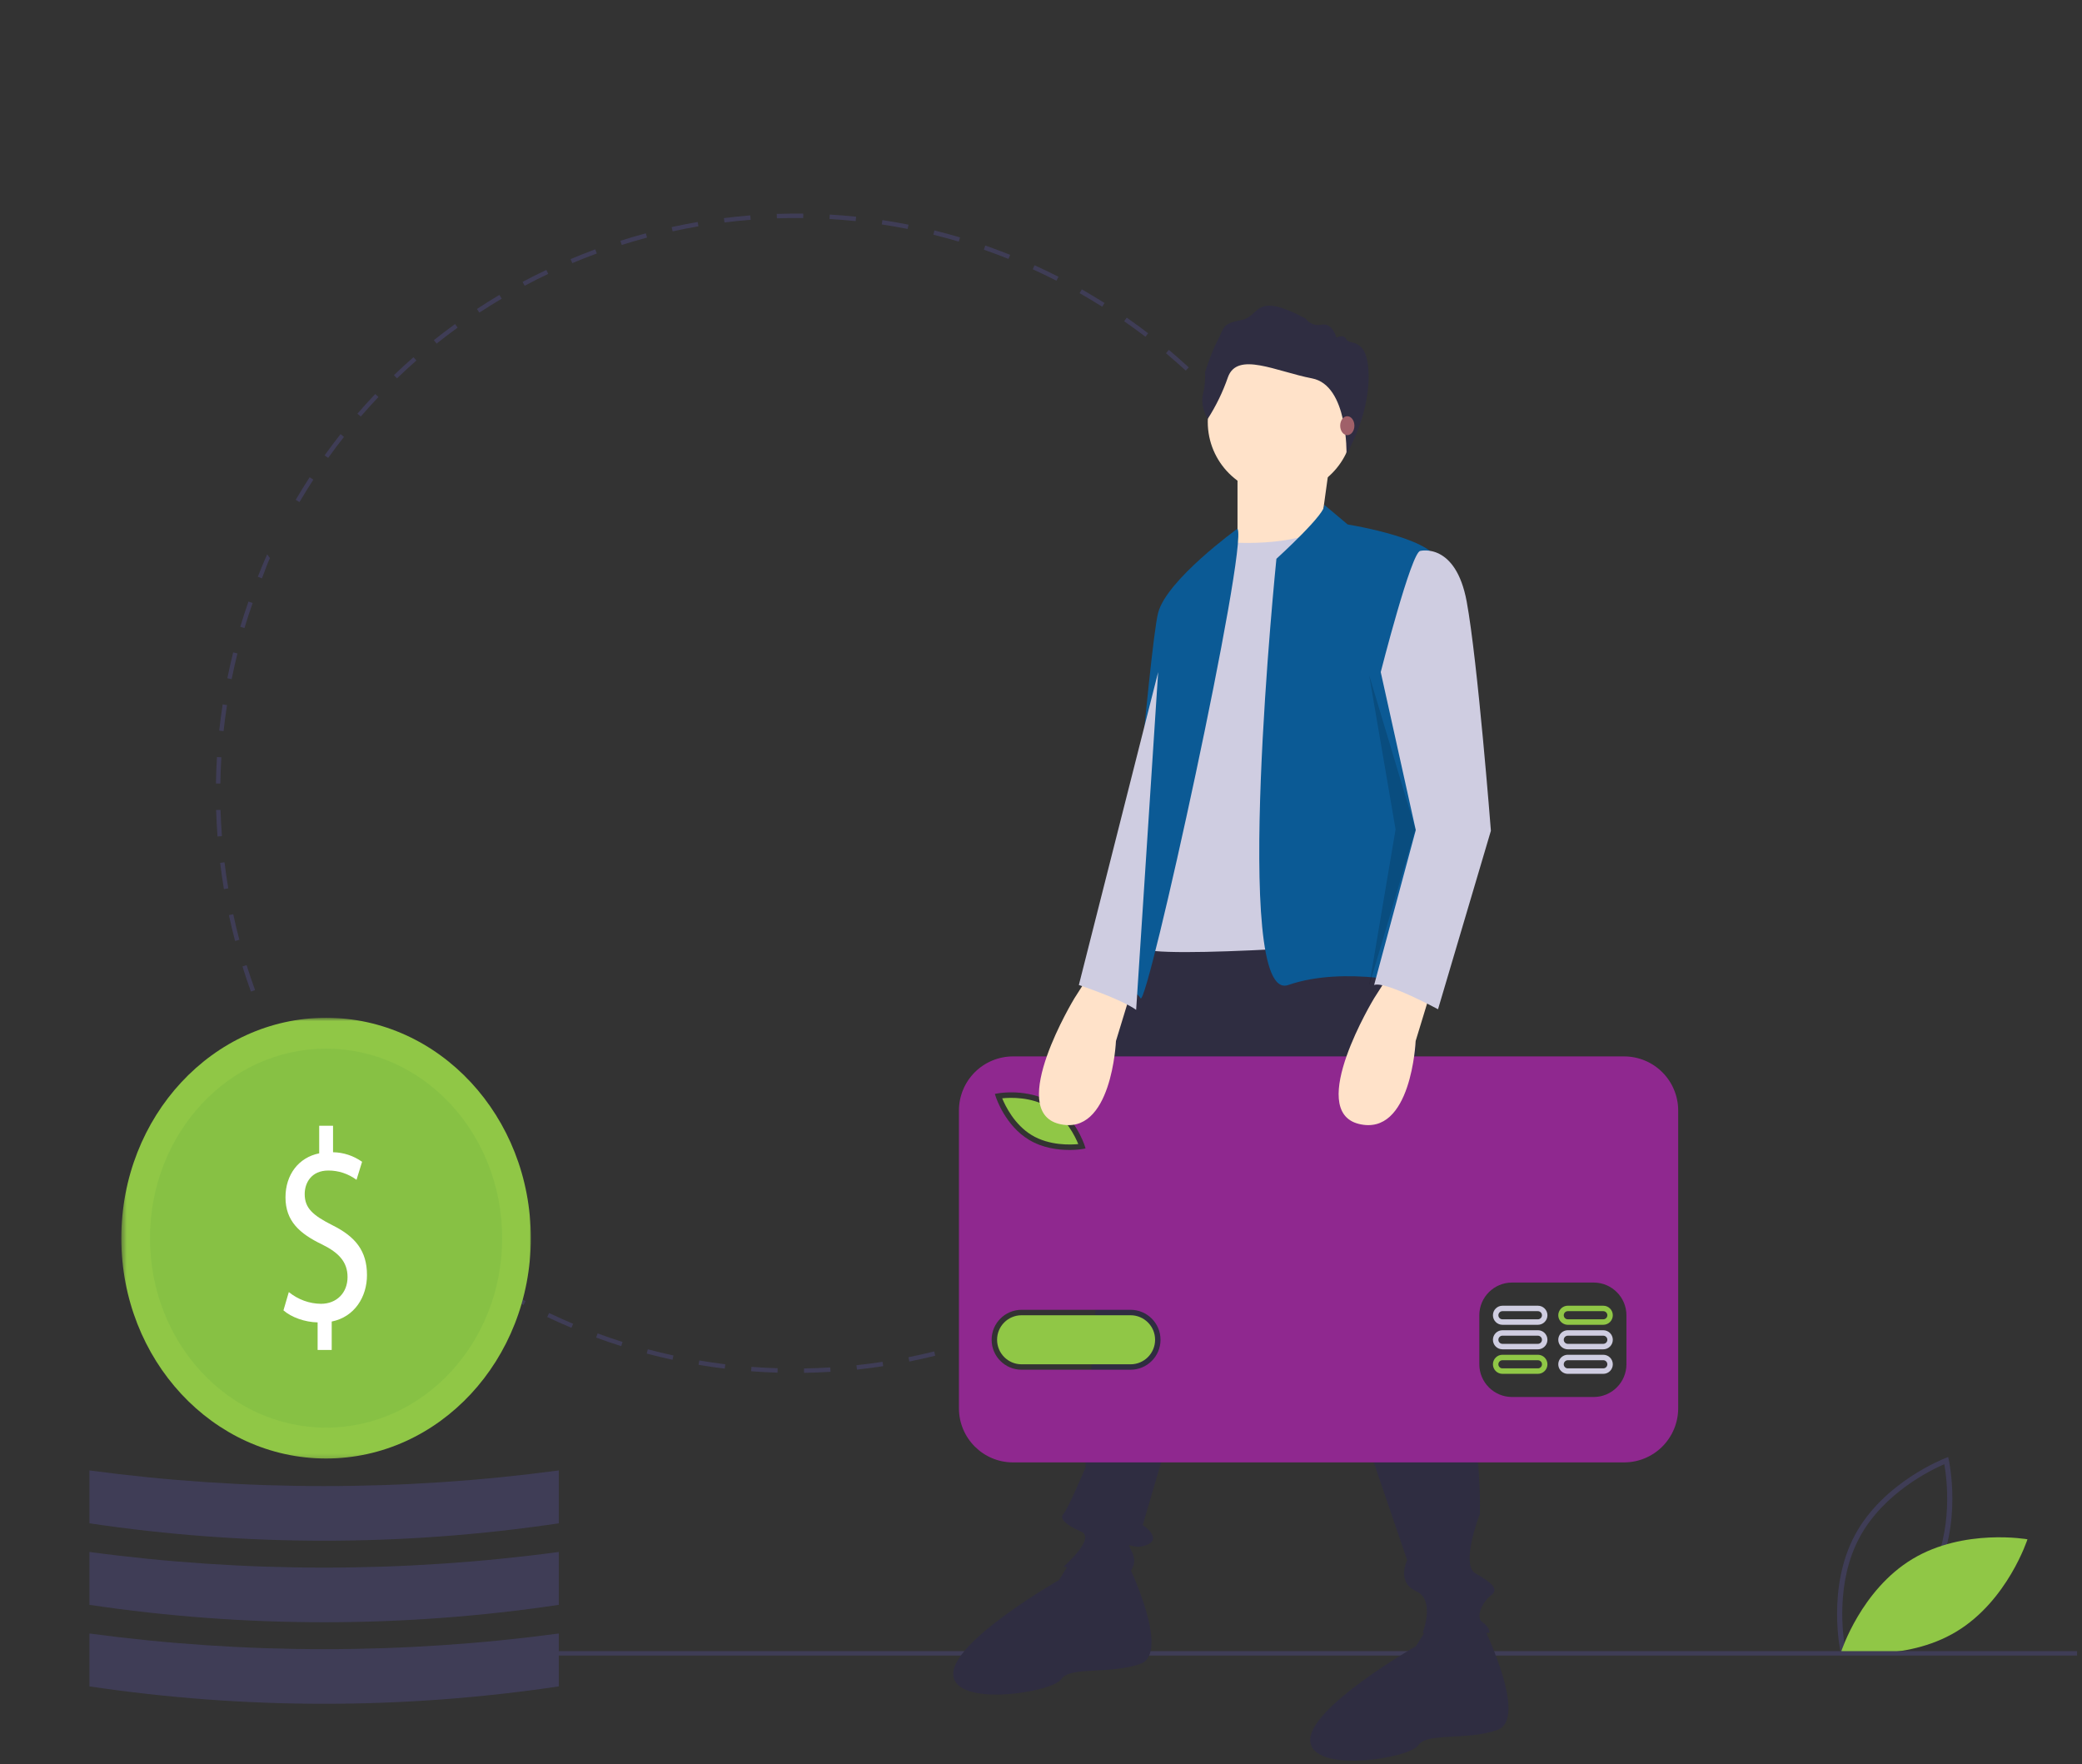 <svg width="419" height="355" viewBox="0 0 419 355" fill="none" xmlns="http://www.w3.org/2000/svg">
<rect x="0" y="0" width="419" height="355" fill="#333333" stroke="none"/>
<path d="M391.289 294.643C388.829 295.703 379.119 300.333 374.249 309.353C369.389 318.373 370.859 329.033 371.329 331.673C373.789 330.623 383.499 325.993 388.369 316.963C393.229 307.943 391.759 297.283 391.289 294.643ZM370.426 332.514C370.396 332.394 367.576 319.534 373.326 308.854C379.086 298.184 391.376 293.474 391.506 293.424L392.066 293.214L392.196 293.804C392.226 293.924 395.046 306.784 389.286 317.464C383.526 328.134 371.236 332.844 371.116 332.894L370.556 333.104L370.426 332.514Z" fill="#3F3D56"/>
<path d="M384.886 313.718C374.536 319.938 370.556 332.308 370.556 332.308C370.556 332.308 383.346 334.578 393.696 328.348C404.036 322.128 408.026 309.758 408.026 309.758C408.026 309.758 395.236 307.488 384.886 313.718Z" fill="#90C746"/>
<path d="M105.773 261.836L105.357 262.624C103.921 261.85 102.469 261.044 101.046 260.209L100.701 260.007L101.152 259.239L101.497 259.442C102.911 260.272 104.349 261.081 105.773 261.836ZM92.282 253.442C93.71 254.466 95.18 255.479 96.657 256.439L96.172 257.186C94.682 256.208 93.199 255.198 91.768 254.16L92.282 253.442ZM115.339 266.39L115.002 267.201C113.363 266.517 111.727 265.788 110.124 265.021L110.51 264.227C112.1 264.975 113.722 265.707 115.339 266.39ZM83.987 246.855C85.312 248.016 86.683 249.157 88.062 250.245L87.513 250.943C86.122 249.836 84.742 248.69 83.404 247.533L83.987 246.855ZM125.285 270.044L125.022 270.887C123.327 270.356 121.627 269.776 119.97 269.162L120.272 268.331C121.921 268.94 123.613 269.515 125.285 270.044ZM76.323 239.54C77.537 240.809 78.802 242.073 80.069 243.292L79.461 243.933C78.177 242.703 76.904 241.434 75.681 240.16L76.323 239.54ZM135.525 272.765L135.341 273.631C133.6 273.258 131.853 272.836 130.149 272.381L130.373 271.526C132.068 271.976 133.806 272.394 135.525 272.765ZM69.356 231.535C70.456 232.923 71.596 234.299 72.752 235.627L72.085 236.21C70.917 234.863 69.768 233.481 68.66 232.089L69.356 231.535ZM145.964 274.537L145.856 275.413C144.099 275.205 142.328 274.943 140.586 274.651L140.731 273.773C142.459 274.069 144.221 274.326 145.964 274.537ZM63.162 222.925C64.116 224.401 65.129 225.876 66.158 227.304L65.437 227.82C64.405 226.379 63.384 224.898 62.412 223.412L63.162 222.925ZM156.502 275.336L156.478 276.226C154.711 276.175 152.916 276.072 151.158 275.945L151.227 275.057C152.971 275.188 154.748 275.281 156.502 275.336ZM167.09 275.177L167.144 276.054C165.375 276.164 163.581 276.236 161.813 276.265L161.801 275.377C163.556 275.351 165.335 275.283 167.082 275.172L167.09 275.177ZM177.613 274.045L177.746 274.923C176.003 275.187 174.221 275.417 172.46 275.612L172.362 274.731C174.11 274.54 175.878 274.314 177.613 274.045ZM49.632 194.222C50.164 195.903 50.736 197.595 51.334 199.245L50.498 199.542C49.897 197.879 49.316 196.182 48.794 194.484L49.632 194.222ZM188.001 271.958L188.216 272.815C186.493 273.241 184.741 273.639 183.005 273.988L182.831 273.12C184.553 272.774 186.291 272.38 188.001 271.958ZM46.941 183.974C47.309 185.698 47.721 187.424 48.172 189.126L47.309 189.351C46.864 187.64 46.439 185.895 46.068 184.158L46.941 183.974ZM198.154 268.936L198.452 269.772C196.776 270.354 195.072 270.907 193.37 271.415L193.113 270.569C194.801 270.064 196.501 269.519 198.154 268.936ZM45.182 173.525C45.396 175.274 45.644 177.043 45.94 178.771L45.065 178.918C44.771 177.168 44.514 175.394 44.305 173.636L45.182 173.525ZM208.01 265.001L208.373 265.805C206.759 266.539 205.102 267.248 203.454 267.904L203.123 267.084C204.758 266.432 206.401 265.726 208.01 265.001ZM44.377 162.974C44.434 164.734 44.525 166.516 44.663 168.255L43.775 168.325C43.647 166.569 43.553 164.774 43.493 162.999L44.377 162.974ZM217.45 260.184L217.891 260.953C216.352 261.836 214.767 262.679 213.189 263.492L212.785 262.698C214.353 261.903 215.921 261.049 217.45 260.184ZM44.55 152.393C44.436 154.147 44.379 155.922 44.346 157.677L43.46 157.667C43.489 155.898 43.556 154.105 43.666 152.338L44.55 152.393ZM226.422 254.51L226.933 255.239C225.475 256.262 223.978 257.25 222.48 258.203L222.006 257.449C223.494 256.514 224.982 255.521 226.422 254.51ZM45.684 141.885C45.42 143.62 45.184 145.384 44.995 147.128L44.115 147.028C44.309 145.275 44.54 143.498 44.815 141.746L45.684 141.885ZM234.838 248.039L235.415 248.715C234.056 249.865 232.654 250.99 231.249 252.078L230.709 251.379C232.108 250.299 233.497 249.177 234.838 248.039ZM47.787 131.495C47.362 133.205 46.968 134.945 46.619 136.665L45.748 136.49C46.101 134.761 46.498 132.999 46.927 131.28L47.787 131.495ZM242.616 240.826L243.251 241.443C242.009 242.708 240.72 243.957 239.419 245.165L238.818 244.511C240.108 243.32 241.384 242.075 242.616 240.826ZM50.845 121.35C50.254 123.009 49.705 124.716 49.198 126.389L48.35 126.135C48.858 124.439 49.416 122.738 50.001 121.051L50.845 121.35ZM249.682 232.931L250.375 233.489C249.251 234.87 248.079 236.234 246.902 237.549L246.242 236.953C247.415 235.647 248.568 234.295 249.682 232.931ZM54.322 112.307C53.591 113.907 53.368 114.762 52.711 116.394L51.887 116.06C52.548 114.419 53.037 113.153 53.773 111.544L54.322 112.307ZM256.002 224.418L256.739 224.92C255.748 226.391 254.712 227.859 253.657 229.28L252.94 228.744C253.985 227.339 255.016 225.88 256.002 224.418ZM262.298 215.806C261.772 216.761 261.227 217.729 260.67 218.677C260.326 219.264 259.973 219.845 259.62 220.427L258.871 219.964C259.219 219.391 259.563 218.805 259.903 218.227C260.459 217.278 261.008 216.325 261.529 215.378L262.298 215.806ZM62.315 96.04L63.062 96.525C62.102 98.002 61.167 99.517 60.276 101.035L59.508 100.584C60.404 99.058 61.35 97.526 62.315 96.04ZM267.02 206.23C266.31 207.854 265.556 209.476 264.767 211.076L263.978 210.683C264.757 209.099 265.506 207.487 266.206 205.88L267.02 206.23ZM68.534 87.358L69.227 87.916C68.144 89.286 67.076 90.711 66.047 92.148L65.328 91.634C66.362 90.188 67.436 88.754 68.534 87.358ZM270.847 196.267C270.29 197.946 269.679 199.639 269.048 201.287L268.222 200.976C268.853 199.328 269.445 197.647 270.006 195.981L270.847 196.267ZM75.518 79.287L76.159 79.895C74.948 81.167 73.751 82.494 72.6 83.824L71.93 83.246C73.092 81.898 74.302 80.568 75.518 79.287ZM273.742 185.985C273.334 187.706 272.89 189.451 272.412 191.153L271.554 190.916C272.035 189.227 272.475 187.491 272.872 185.787L273.742 185.985ZM83.214 71.884L83.797 72.55C82.477 73.712 81.154 74.918 79.894 76.138L79.273 75.496C80.553 74.264 81.881 73.049 83.214 71.884ZM275.666 175.491C275.422 177.25 275.146 179.024 274.823 180.759L273.955 180.598C274.273 178.871 274.553 177.11 274.79 175.383L275.666 175.491ZM91.579 65.211L92.096 65.932C90.668 66.961 89.246 68.039 87.868 69.143L87.314 68.447C88.706 67.34 90.142 66.257 91.579 65.211ZM100.511 59.34L100.966 60.105C99.453 61.003 97.938 61.946 96.465 62.913L95.981 62.177C97.464 61.192 98.993 60.246 100.511 59.34ZM276.61 154.227C276.689 155.989 276.738 157.781 276.74 159.556L275.857 159.559C275.845 157.801 275.804 156.015 275.729 154.266L276.61 154.227ZM109.952 54.322L110.334 55.114C108.741 55.872 107.145 56.675 105.592 57.502L105.17 56.721C106.741 55.881 108.351 55.075 109.952 54.322ZM275.626 143.601C275.862 145.352 276.078 147.137 276.237 148.9L275.353 148.984C275.189 147.229 274.985 145.463 274.743 143.721L275.626 143.601ZM119.799 50.172L120.105 51.012C118.451 51.618 116.793 52.269 115.174 52.953L114.83 52.137C116.463 51.449 118.139 50.786 119.799 50.172ZM273.666 133.11C274.07 134.832 274.44 136.591 274.762 138.334L273.891 138.495C273.572 136.766 273.201 135.029 272.805 133.312L273.666 133.11ZM129.984 46.954L130.213 47.808C128.506 48.267 126.796 48.77 125.12 49.294L124.85 48.451C126.544 47.915 128.268 47.408 129.984 46.954ZM270.763 122.829C271.327 124.516 271.852 126.228 272.334 127.937L271.484 128.18C271.006 126.485 270.475 124.782 269.924 123.113L270.763 122.829ZM140.414 44.668L140.561 45.543C138.833 45.839 137.08 46.178 135.36 46.56L135.172 45.695C136.906 45.31 138.667 44.976 140.414 44.668ZM266.941 112.858C267.648 114.479 268.329 116.143 268.966 117.804L268.142 118.12C267.509 116.473 266.831 114.823 266.128 113.216L266.941 112.858ZM150.997 43.343L151.067 44.231C149.319 44.364 147.54 44.549 145.8 44.768L145.689 43.891C147.443 43.669 149.23 43.489 150.997 43.343ZM161.657 42.988L161.647 43.875C159.882 43.859 158.102 43.869 156.35 43.931L156.324 43.046C158.085 42.99 159.884 42.967 161.657 42.988ZM172.296 43.607L172.205 44.493C170.464 44.318 168.686 44.166 166.936 44.067L166.982 43.178C168.755 43.279 170.547 43.427 172.296 43.607ZM250.235 85.576C251.366 86.948 252.472 88.362 253.537 89.787L252.829 90.322C251.772 88.902 250.67 87.501 249.547 86.135L250.235 85.576ZM182.84 45.211L182.67 46.073C180.945 45.733 179.186 45.431 177.451 45.166L177.582 44.292C179.33 44.553 181.106 44.865 182.84 45.211ZM243.076 77.633C244.326 78.9 245.556 80.202 246.746 81.515L246.082 82.111C244.911 80.809 243.689 79.512 242.442 78.258L243.076 77.633ZM193.208 47.773L192.954 48.621C191.266 48.117 189.545 47.652 187.843 47.233L188.049 46.368C189.768 46.797 191.498 47.268 193.208 47.773ZM235.229 70.402C236.577 71.541 237.932 72.731 239.236 73.926L238.632 74.58C237.336 73.39 235.999 72.211 234.654 71.085L235.229 70.402ZM203.293 51.279L202.959 52.104C201.327 51.447 199.652 50.823 197.997 50.246L198.291 49.409C199.955 49.992 201.638 50.621 203.293 51.279ZM226.748 63.916C228.203 64.933 229.652 65.981 231.059 67.061L230.519 67.765C229.124 66.703 227.68 65.646 226.237 64.648L226.748 63.916ZM213.014 55.691L212.606 56.484C211.046 55.684 209.436 54.913 207.835 54.182L208.203 53.377C209.817 54.105 211.432 54.89 213.014 55.691ZM219.137 59.055C220.197 59.678 221.256 60.322 222.293 60.966L221.817 61.718C220.333 60.789 218.8 59.866 217.272 58.992L217.709 58.228C218.188 58.498 218.662 58.776 219.137 59.055Z" fill="#3F3D56"/>
<path d="M92.944 332.265H418.004V333.155H92.944V332.265Z" fill="#3F3D56"/>
<path d="M283.194 183.142L287.624 251.882C287.624 251.882 298.274 278.932 297.824 304.652C297.824 304.652 293.834 314.852 296.944 316.622C300.044 318.402 301.814 319.732 300.044 321.062C298.274 322.392 296.944 325.492 298.274 326.382C299.604 327.272 300.044 328.602 299.604 328.602H286.294C286.294 328.602 288.954 321.942 284.964 320.172C280.974 318.402 283.194 313.962 283.194 313.962L253.484 227.042L229.974 306.872C229.974 306.872 233.974 309.532 230.864 310.862C227.764 312.192 226.434 309.532 227.764 312.192C229.094 314.852 227.314 316.182 227.314 316.622C227.314 317.072 214.014 315.292 214.014 315.292C214.014 315.292 220.664 309.532 217.564 308.202C214.454 306.872 213.124 305.542 214.014 304.652C214.904 303.762 218.444 295.342 218.444 295.342C218.444 295.342 220.224 263.412 220.664 262.082C221.114 260.752 220.664 254.542 220.664 251.432C220.664 248.332 220.224 235.912 221.554 232.812C222.884 229.712 224.214 191.572 231.304 187.132C238.404 182.702 283.194 183.142 283.194 183.142Z" fill="#2F2D41"/>
<path d="M226.874 314.408C226.874 314.408 235.744 332.588 229.534 334.808C223.324 337.028 215.344 335.248 213.574 337.908C211.794 340.568 192.284 343.678 191.844 337.028C191.394 330.368 213.124 317.958 213.124 317.958L215.954 313.398L226.874 314.408Z" fill="#2F2D41"/>
<path d="M298.714 327.712C298.714 327.712 307.584 345.892 301.374 348.112C295.164 350.332 287.184 348.552 285.414 351.212C283.634 353.872 264.124 356.982 263.684 350.332C263.234 343.672 284.964 331.262 284.964 331.262L287.794 326.702L298.714 327.712Z" fill="#2F2D41"/>
<path d="M257.69 99.554C265.78 99.554 272.33 93.004 272.33 84.914C272.33 76.834 265.78 70.284 257.69 70.284C249.61 70.284 243.06 76.834 243.06 84.914C243.06 93.004 249.61 99.554 257.69 99.554Z" fill="#FFE2C9"/>
<path d="M267.677 92.678L265.897 105.538L252.597 115.738L249.047 110.858V94.008L267.677 92.678Z" fill="#FFE2C9"/>
<path d="M246.825 109.089C246.825 109.089 260.575 110.419 267.675 105.539L281.865 189.349C281.865 189.349 231.755 193.339 229.535 190.679V164.519L238.405 121.949L246.825 109.089Z" fill="#CFCDE1"/>
<path d="M266.446 101.531L271.216 105.541C271.216 105.541 290.736 108.641 289.406 113.961L284.076 176.931L285.856 198.221C285.856 198.221 270.776 194.231 259.246 198.221C247.716 202.211 256.876 112.451 256.876 112.451C256.876 112.451 267.446 102.841 266.446 101.531Z" fill="#0B5A95"/>
<path d="M249.043 106.386C249.043 106.386 234.853 116.626 233.083 123.276C231.303 129.926 225.543 199.996 225.543 199.996C225.543 199.996 228.203 198.666 229.533 200.886C230.863 203.096 251.263 109.896 249.043 106.386Z" fill="#0B5A95"/>
<path d="M243.063 84.278C243.063 84.278 241.483 81.908 242.093 79.348C242.453 77.888 242.603 76.388 242.523 74.898C242.523 74.898 243.803 70.758 245.083 68.438C246.353 66.118 245.753 65.148 249.773 64.418C253.793 63.688 252.143 58.448 262.753 64.108C263.483 65.128 264.753 65.618 265.973 65.328C268.173 64.908 268.963 67.948 268.963 67.948C268.963 67.948 270.423 67.098 270.973 68.318C271.523 69.538 275.433 67.588 275.433 75.808C275.433 84.038 270.983 91.388 270.983 91.388C270.983 91.388 271.313 77.548 264.063 76.148C256.803 74.748 249.013 70.658 247.123 75.898C246.103 78.848 244.743 81.658 243.063 84.278Z" fill="#2F2D41"/>
<path d="M271.142 87.566C271.932 87.566 272.572 86.716 272.572 85.666C272.572 84.606 271.932 83.756 271.142 83.756C270.352 83.756 269.712 84.606 269.712 85.666C269.712 86.716 270.352 87.566 271.142 87.566Z" fill="#A06069"/>
<path d="M211.04 222.797C207.53 220.687 203.3 220.847 201.69 221.017C202.3 222.507 204.14 226.327 207.65 228.437C211.17 230.547 215.39 230.387 217 230.227C216.39 228.727 214.55 224.917 211.04 222.797Z" fill="#90C746"/>
<path d="M227.531 264.673H205.591C202.871 264.673 200.661 266.883 200.661 269.603C200.661 272.333 202.871 274.543 205.591 274.543H227.531C230.251 274.543 232.461 272.333 232.461 269.603C232.461 266.883 230.251 264.673 227.531 264.673Z" fill="#90C746"/>
<path d="M327.318 274.543C327.308 278.173 324.368 281.113 320.738 281.123H304.288C300.658 281.113 297.718 278.173 297.708 274.543V264.673C297.718 261.043 300.658 258.103 304.288 258.093H320.738C324.368 258.103 327.308 261.043 327.318 264.673V274.543ZM227.524 275.636H205.594C202.264 275.636 199.564 272.936 199.564 269.606C199.564 266.276 202.264 263.576 205.594 263.576H227.524C230.854 263.576 233.554 266.276 233.554 269.606C233.554 272.936 230.854 275.636 227.524 275.636ZM200.836 220.019C201.076 219.969 206.836 218.989 211.606 221.859C216.366 224.729 218.206 230.279 218.276 230.509L218.466 231.109L217.856 231.219C216.966 231.359 216.076 231.419 215.186 231.409C213.016 231.409 209.876 231.059 207.086 229.369C202.316 226.509 200.486 220.959 200.406 220.719L200.216 220.129L200.836 220.019ZM326.844 212.585H203.874C200.984 212.585 198.214 213.735 196.174 215.775C194.134 217.815 192.984 220.585 192.984 223.475V283.385C192.984 289.405 197.864 294.285 203.874 294.285H326.844C329.734 294.285 332.504 293.135 334.544 291.095C336.584 289.045 337.734 286.275 337.734 283.385V223.475C337.734 220.585 336.584 217.815 334.544 215.775C332.504 213.735 329.734 212.585 326.844 212.585Z" fill="#8F288F"/>
<path d="M309.495 275.361H302.365C302.075 275.371 301.805 275.211 301.655 274.951C301.505 274.701 301.505 274.391 301.655 274.131C301.805 273.881 302.075 273.721 302.365 273.721H309.495C309.795 273.721 310.065 273.881 310.215 274.131C310.355 274.391 310.355 274.701 310.215 274.951C310.065 275.211 309.795 275.371 309.495 275.361ZM309.5 272.624H302.37C301.31 272.624 300.45 273.484 300.45 274.544C300.45 275.604 301.31 276.464 302.37 276.464H309.5C310.56 276.464 311.42 275.604 311.42 274.544C311.42 273.484 310.56 272.624 309.5 272.624Z" fill="#90C746"/>
<path d="M322.654 275.361H315.524C315.234 275.371 314.964 275.211 314.814 274.951C314.664 274.701 314.664 274.391 314.814 274.131C314.964 273.881 315.234 273.721 315.524 273.721H322.654C323.114 273.721 323.474 274.091 323.474 274.541C323.474 275.001 323.114 275.361 322.654 275.361ZM322.657 272.624H315.527C314.847 272.624 314.207 272.984 313.867 273.584C313.517 274.174 313.517 274.914 313.867 275.504C314.207 276.094 314.847 276.464 315.527 276.464H322.657C323.717 276.464 324.577 275.604 324.577 274.544C324.577 273.484 323.717 272.624 322.657 272.624Z" fill="#CFCDE1"/>
<path d="M309.496 270.426H302.366C301.916 270.426 301.546 270.066 301.546 269.606C301.546 269.156 301.916 268.786 302.366 268.786H309.496C309.946 268.786 310.316 269.156 310.316 269.606C310.316 270.066 309.946 270.426 309.496 270.426ZM309.5 267.689H302.37C301.31 267.689 300.45 268.549 300.45 269.609C300.45 270.669 301.31 271.529 302.37 271.529H309.5C310.18 271.529 310.82 271.159 311.16 270.569C311.5 269.979 311.5 269.239 311.16 268.649C310.82 268.049 310.18 267.689 309.5 267.689Z" fill="#CFCDE1"/>
<path d="M322.656 270.426H315.526C315.076 270.426 314.706 270.066 314.706 269.606C314.706 269.156 315.076 268.786 315.526 268.786H322.656C323.106 268.786 323.476 269.156 323.476 269.606C323.476 270.066 323.106 270.426 322.656 270.426ZM322.657 267.689H315.527C314.847 267.689 314.207 268.049 313.867 268.649C313.517 269.239 313.517 269.979 313.867 270.569C314.207 271.159 314.847 271.529 315.527 271.529H322.657C323.717 271.529 324.577 270.669 324.577 269.609C324.577 268.549 323.717 267.689 322.657 267.689Z" fill="#CFCDE1"/>
<path d="M309.497 265.491H302.367C301.917 265.491 301.547 265.131 301.547 264.671C301.547 264.221 301.917 263.851 302.367 263.851H309.497C309.947 263.851 310.317 264.221 310.317 264.671C310.317 265.131 309.947 265.491 309.497 265.491ZM309.5 262.754H302.37C301.31 262.754 300.45 263.614 300.45 264.674C300.45 265.734 301.31 266.594 302.37 266.594H309.5C310.56 266.594 311.42 265.734 311.42 264.674C311.42 263.614 310.56 262.754 309.5 262.754Z" fill="#CFCDE1"/>
<path d="M322.656 265.491H315.526C315.076 265.491 314.706 265.131 314.706 264.671C314.706 264.221 315.076 263.851 315.526 263.851H322.656C323.106 263.851 323.476 264.221 323.476 264.671C323.476 265.131 323.106 265.491 322.656 265.491ZM322.656 262.754H315.526C314.846 262.754 314.206 263.114 313.866 263.714C313.516 264.304 313.516 265.044 313.866 265.634C314.206 266.224 314.846 266.594 315.526 266.594H322.656C323.716 266.594 324.576 265.734 324.576 264.674C324.576 263.614 323.716 262.754 322.656 262.754Z" fill="#90C746"/>
<path d="M288.067 199.105L284.897 209.485C284.897 209.485 284.077 228.825 273.437 226.165C262.797 223.495 276.537 200.885 276.537 200.885L279.647 196.005L288.067 199.105Z" fill="#FFE2C9"/>
<path d="M227.756 199.105L224.586 209.485C224.586 209.485 223.766 228.825 213.126 226.165C202.486 223.495 216.226 200.885 216.226 200.885L219.336 196.005L227.756 199.105Z" fill="#FFE2C9"/>
<path d="M285.851 110.858C285.851 110.858 292.951 109.088 295.171 121.058C297.381 133.038 300.041 167.178 300.041 167.178L289.401 203.098C289.401 203.098 278.761 197.338 276.541 198.218L284.921 167.038L277.871 135.248C277.871 135.248 284.081 110.858 285.851 110.858Z" fill="#CFCDE1"/>
<g opacity="0.15">
<path d="M275.538 135.857L284.848 166.897L275.538 198.387L280.858 166.897L275.538 135.857Z" fill="black"/>
</g>
<path d="M233.078 135.25L217.118 198.22C217.118 198.22 225.538 201 228.648 203.22L233.078 135.25Z" fill="#CFCDE1"/>
<mask id="mask0_39_1735" style="mask-type:luminance" maskUnits="userSpaceOnUse" x="24" y="204" width="84" height="90">
<path d="M24.415 204.811H107.115V293.811H24.415V204.811Z" fill="white"/>
</mask>
<g mask="url(#mask0_39_1735)">
<path d="M65.626 293.501C88.382 293.501 106.827 273.651 106.827 249.161C106.827 224.661 88.382 204.811 65.626 204.811C42.86 204.811 24.415 224.661 24.415 249.161C24.415 273.651 42.86 293.501 65.626 293.501Z" fill="#90C746"/>
<g opacity="0.1">
<path d="M65.625 287.29C85.194 287.29 101.056 270.22 101.056 249.16C101.056 228.09 85.194 211.02 65.625 211.02C46.046 211.02 30.184 228.09 30.184 249.16C30.184 270.22 46.046 287.29 65.625 287.29Z" fill="#318F36"/>
</g>
<path d="M63.921 271.66V266.11C61.32 266.06 58.616 265.07 57.045 263.69L58.123 260.01C59.991 261.52 62.258 262.35 64.6 262.37C67.787 262.37 69.943 260.12 69.943 256.99C69.943 253.96 68.196 252.1 64.869 250.45C60.279 248.25 57.454 245.72 57.454 240.94C57.454 236.38 60.102 232.92 64.237 232.09V226.54H67.025V231.87C69.106 231.9 71.132 232.57 72.87 233.79L71.746 237.42C70.082 236.19 68.103 235.54 66.077 235.55C62.62 235.55 61.32 238.08 61.32 240.28C61.32 243.14 62.983 244.57 66.886 246.55C71.522 248.85 73.855 251.71 73.855 256.6C73.855 260.94 71.383 265.01 66.756 265.94V271.66H63.921Z" fill="white"/>
</g>
<path d="M112.46 339.357C81.14 344.027 49.31 344.027 18 339.357V328.717C49.35 332.917 81.11 332.917 112.46 328.717V339.357Z" fill="#3F3D56"/>
<path d="M112.46 322.949C81.14 327.619 49.31 327.619 18 322.949V312.309C49.35 316.509 81.11 316.509 112.46 312.309V322.949Z" fill="#3F3D56"/>
<path d="M112.46 306.541C81.14 311.211 49.31 311.211 18 306.541V295.901C49.35 300.101 81.11 300.101 112.46 295.901V306.541Z" fill="#3F3D56"/>
</svg>
